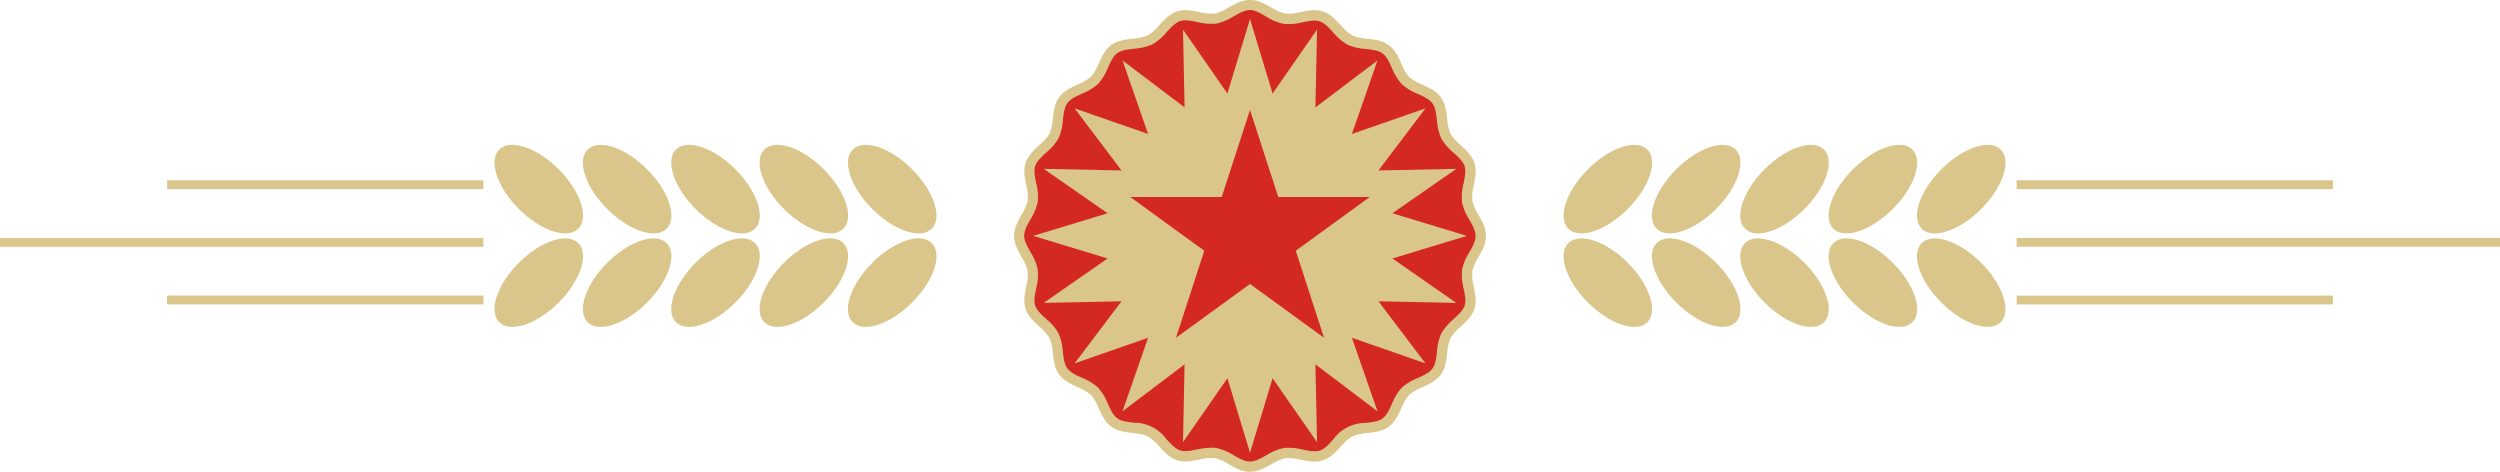   <svg xmlns="http://www.w3.org/2000/svg" viewBox="0 0 745.54 140.69" width="100%" style="vertical-align: middle; max-width: 100%;">
   <g>
    <g>
     <path d="M441.59,70.34c0,3.58-3.51,6.84-4,10.27s1.77,7.69.69,11-5.44,5.38-7,8.5-.69,7.84-2.76,10.68-6.83,3.42-9.31,5.91-3.06,7.24-5.91,9.31-7.54,1.16-10.68,2.76-5.13,5.94-8.5,7-7.5-1.25-11-.69-6.68,4-10.26,4-6.83-3.5-10.26-4-7.7,1.77-11,.69-5.39-5.44-8.5-7-7.85-.69-10.68-2.76-3.43-6.82-5.92-9.31-7.24-3.06-9.31-5.91-1.15-7.54-2.76-10.68-5.93-5.13-7-8.5,1.25-7.5.7-11S304,73.92,304,70.34s3.51-6.83,4.05-10.26-1.77-7.7-.7-11,5.44-5.39,7-8.5.7-7.85,2.76-10.68,6.83-3.43,9.32-5.91,3.06-7.25,5.91-9.32,7.53-1.15,10.68-2.76,5.13-5.93,8.5-7,7.49,1.25,11,.7,6.68-4.05,10.26-4.05S379.61,5,383,5.57s7.7-1.77,11-.7,5.39,5.44,8.51,7,7.84.7,10.68,2.76,3.42,6.83,5.91,9.32,7.24,3.06,9.31,5.91,1.15,7.53,2.76,10.68,5.94,5.13,7,8.5-1.25,7.49-.69,11S441.59,66.77,441.59,70.34Z" fill="rgb(212, 40, 35)">
     </path>
     <path d="M372.77,140.69c-2.35,0-4.41-1.16-6.4-2.28a13.27,13.27,0,0,0-4.1-1.79,14,14,0,0,0-4.58.44c-2.21.44-4.49.91-6.66.2s-3.81-2.45-5.35-4.13a13.63,13.63,0,0,0-3.37-3,13.89,13.89,0,0,0-4.46-1c-2.25-.26-4.57-.53-6.43-1.89s-2.84-3.49-3.79-5.55a13.6,13.6,0,0,0-2.3-3.91,13.45,13.45,0,0,0-3.92-2.31c-2.06-.94-4.19-1.92-5.55-3.79s-1.62-4.18-1.89-6.42a13.58,13.58,0,0,0-1-4.46,13.51,13.51,0,0,0-3-3.38c-1.67-1.54-3.41-3.13-4.13-5.34s-.24-4.46.2-6.66a13.5,13.5,0,0,0,.44-4.59,13.42,13.42,0,0,0-1.78-4.09c-1.12-2-2.28-4-2.28-6.41s1.16-4.41,2.28-6.4a13.47,13.47,0,0,0,1.78-4.1,13.44,13.44,0,0,0-.44-4.58c-.44-2.21-.9-4.49-.2-6.66s2.46-3.81,4.13-5.35a13.48,13.48,0,0,0,3-3.37,13.64,13.64,0,0,0,1-4.46c.27-2.25.54-4.57,1.89-6.43s3.49-2.84,5.55-3.78a13.9,13.9,0,0,0,3.92-2.31,13.66,13.66,0,0,0,2.3-3.92c.95-2.06,1.92-4.19,3.79-5.55s4.18-1.62,6.43-1.89a13.64,13.64,0,0,0,4.46-1,13.48,13.48,0,0,0,3.37-3c1.54-1.67,3.13-3.41,5.35-4.13s4.45-.24,6.66.2a13.7,13.7,0,0,0,4.58.45,13.77,13.77,0,0,0,4.1-1.79c2-1.12,4.05-2.28,6.4-2.28s4.41,1.16,6.4,2.28a13.88,13.88,0,0,0,4.1,1.79,13.78,13.78,0,0,0,4.59-.45c2.2-.44,4.48-.9,6.65-.19s3.81,2.45,5.35,4.12a13.34,13.34,0,0,0,3.38,3,13.58,13.58,0,0,0,4.46,1c2.24.27,4.56.54,6.42,1.89S417,16.92,417.91,19a13.45,13.45,0,0,0,2.31,3.92,13.84,13.84,0,0,0,3.91,2.31c2.06.94,4.19,1.91,5.55,3.78s1.63,4.18,1.89,6.43a13.63,13.63,0,0,0,1,4.46,13.63,13.63,0,0,0,3,3.37c1.68,1.54,3.41,3.13,4.13,5.35s.24,4.45-.2,6.66a13.7,13.7,0,0,0-.44,4.58,13.47,13.47,0,0,0,1.78,4.1c1.13,2,2.28,4,2.28,6.4s-1.15,4.41-2.28,6.41a13.42,13.42,0,0,0-1.78,4.09,13.76,13.76,0,0,0,.44,4.59c.44,2.2.9,4.49.2,6.66s-2.45,3.8-4.13,5.34a13.48,13.48,0,0,0-3,3.38,13.57,13.57,0,0,0-1,4.46c-.26,2.24-.53,4.56-1.89,6.42s-3.49,2.85-5.55,3.79a13.58,13.58,0,0,0-3.92,2.31,13.6,13.6,0,0,0-2.3,3.91c-.94,2.06-1.92,4.19-3.79,5.55s-4.18,1.63-6.42,1.89a13.83,13.83,0,0,0-4.46,1,13.48,13.48,0,0,0-3.38,3c-1.54,1.68-3.13,3.41-5.35,4.13s-4.45.24-6.65-.2a14,14,0,0,0-4.59-.44,13.37,13.37,0,0,0-4.1,1.79C377.18,139.53,375.12,140.69,372.77,140.69Zm-11.43-7.18a9.55,9.55,0,0,1,1.41.1,15.88,15.88,0,0,1,5.11,2.14c1.73,1,3.36,1.89,4.91,1.89s3.19-.91,4.91-1.89a15.84,15.84,0,0,1,5.12-2.14,16.19,16.19,0,0,1,5.66.47c1.9.38,3.7.74,5.12.29s2.71-1.85,4-3.3a11.89,11.89,0,0,1,9.72-4.95c1.94-.23,3.78-.44,5-1.33s2-2.57,2.81-4.35a15.94,15.94,0,0,1,2.92-4.81,16.14,16.14,0,0,1,4.81-2.92c1.78-.81,3.46-1.58,4.35-2.81s1.1-3,1.33-5a16,16,0,0,1,1.31-5.48,16,16,0,0,1,3.64-4.24c1.45-1.33,2.82-2.59,3.3-4s.09-3.22-.29-5.12a16.19,16.19,0,0,1-.47-5.66,15.84,15.84,0,0,1,2.14-5.12c1-1.72,1.89-3.35,1.89-4.91s-.91-3.18-1.89-4.91A15.79,15.79,0,0,1,436,60.32a16.15,16.15,0,0,1,.47-5.66c.38-1.91.74-3.71.29-5.12s-1.85-2.72-3.3-4a16,16,0,0,1-3.64-4.23,16.05,16.05,0,0,1-1.31-5.49c-.23-1.94-.44-3.77-1.33-5s-2.57-2-4.35-2.81a15.94,15.94,0,0,1-4.81-2.92,16.09,16.09,0,0,1-2.92-4.8c-.81-1.78-1.58-3.47-2.81-4.36s-3.05-1.1-5-1.33a16.1,16.1,0,0,1-5.49-1.3,16,16,0,0,1-4.23-3.65c-1.33-1.45-2.59-2.82-4.05-3.29s-3.21-.1-5.11.29a16.18,16.18,0,0,1-5.66.46,15.84,15.84,0,0,1-5.12-2.14C376,4,374.33,3,372.77,3s-3.18.92-4.91,1.89a15.84,15.84,0,0,1-5.12,2.14,16.11,16.11,0,0,1-5.65-.46c-1.91-.39-3.71-.75-5.12-.29s-2.72,1.84-4.05,3.29a15.83,15.83,0,0,1-4.23,3.65,16,16,0,0,1-5.49,1.3c-1.94.23-3.77.45-5,1.33s-2,2.58-2.81,4.36a15.89,15.89,0,0,1-2.92,4.8,15.89,15.89,0,0,1-4.8,2.92c-1.78.82-3.47,1.59-4.36,2.81s-1.1,3-1.33,5a16,16,0,0,1-1.3,5.49A15.83,15.83,0,0,1,312,45.49c-1.45,1.33-2.82,2.59-3.29,4s-.1,3.21.29,5.12a16.14,16.14,0,0,1,.46,5.66,15.79,15.79,0,0,1-2.14,5.11c-1,1.73-1.89,3.36-1.89,4.91s.92,3.19,1.89,4.91a15.84,15.84,0,0,1,2.14,5.12A16.18,16.18,0,0,1,309,86c-.39,1.9-.75,3.71-.29,5.12s1.84,2.71,3.29,4a16,16,0,0,1,3.65,4.23,16.1,16.1,0,0,1,1.3,5.49c.23,1.94.45,3.78,1.33,5s2.58,2,4.36,2.81a16.22,16.22,0,0,1,4.8,2.92,15.94,15.94,0,0,1,2.92,4.81c.82,1.78,1.59,3.46,2.81,4.35s3.05,1.1,5,1.33a11.89,11.89,0,0,1,9.72,4.95c1.33,1.45,2.59,2.82,4.05,3.3s3.21.09,5.12-.29A21.72,21.72,0,0,1,361.34,133.51Z" fill="rgb(218,198,139)">
     </path>
     <polygon points="437.44 70.34 415.23 77.08 434.29 90.33 411.08 89.85 425.09 108.36 403.16 100.73 410.79 122.66 392.28 108.65 392.76 131.86 379.51 112.8 372.77 135.01 366.03 112.8 352.79 131.86 353.26 108.65 334.75 122.66 342.38 100.73 320.46 108.36 334.46 89.85 311.25 90.33 330.31 77.08 308.11 70.34 330.31 63.6 311.25 50.36 334.46 50.83 320.46 32.32 342.38 39.95 334.75 18.03 353.26 32.03 352.79 8.83 366.03 27.89 372.77 5.68 379.51 27.89 392.76 8.83 392.28 32.03 410.79 18.03 403.16 39.95 425.09 32.32 411.08 50.83 434.29 50.36 415.23 63.6 437.44 70.34" fill="rgb(218,198,139)">
     </polygon>
     <polygon points="372.77 32.79 381.2 58.74 408.49 58.74 386.42 74.78 394.85 100.73 372.77 84.69 350.7 100.73 359.13 74.78 337.06 58.74 364.34 58.74 372.77 32.79" fill="rgb(212, 40, 35)">
     </polygon>
     <ellipse cx="479.48" cy="56.4" rx="16.68" ry="8.39" transform="translate(100.56 355.56) rotate(-45)" fill="rgb(218,198,139)">
     </ellipse>
     <ellipse cx="479.48" cy="84.29" rx="8.39" ry="16.68" transform="translate(80.84 363.73) rotate(-45)" fill="rgb(218,198,139)">
     </ellipse>
     <ellipse cx="505.83" cy="56.4" rx="16.68" ry="8.39" transform="translate(108.27 374.19) rotate(-45)" fill="rgb(218,198,139)">
     </ellipse>
     <ellipse cx="505.83" cy="84.29" rx="8.39" ry="16.68" transform="translate(88.55 382.36) rotate(-45)" fill="rgb(218,198,139)">
     </ellipse>
     <ellipse cx="532.17" cy="56.4" rx="16.68" ry="8.39" transform="translate(115.99 392.82) rotate(-45)" fill="rgb(218,198,139)">
     </ellipse>
     <ellipse cx="532.17" cy="84.29" rx="8.39" ry="16.68" transform="translate(96.27 400.99) rotate(-45)" fill="rgb(218,198,139)">
     </ellipse>
     <ellipse cx="558.52" cy="56.4" rx="16.68" ry="8.39" transform="translate(123.71 411.45) rotate(-45)" fill="rgb(218,198,139)">
     </ellipse>
     <ellipse cx="558.52" cy="84.29" rx="8.39" ry="16.68" transform="translate(103.99 419.62) rotate(-45)" fill="rgb(218,198,139)">
     </ellipse>
     <ellipse cx="584.87" cy="56.4" rx="16.68" ry="8.39" transform="translate(131.43 430.09) rotate(-45)" fill="rgb(218,198,139)">
     </ellipse>
     <ellipse cx="584.87" cy="84.29" rx="8.39" ry="16.68" transform="translate(111.7 438.25) rotate(-45)" fill="rgb(218,198,139)">
     </ellipse>
     <rect x="601.39" y="53.76" width="94.32" height="2.64" fill="rgb(218,198,139)">
     </rect>
     <rect x="601.39" y="70.95" width="144.16" height="2.64" fill="rgb(218,198,139)">
     </rect>
     <rect x="601.39" y="88.15" width="94.32" height="2.64" fill="rgb(218,198,139)">
     </rect>
     <ellipse cx="266.07" cy="56.4" rx="8.39" ry="16.68" transform="translate(38.05 204.66) rotate(-45)" fill="rgb(218,198,139)">
     </ellipse>
     <ellipse cx="266.07" cy="84.29" rx="16.68" ry="8.39" transform="translate(18.33 212.82) rotate(-45)" fill="rgb(218,198,139)">
     </ellipse>
     <ellipse cx="239.72" cy="56.4" rx="8.39" ry="16.68" transform="translate(30.33 186.02) rotate(-45)" fill="rgb(218,198,139)">
     </ellipse>
     <ellipse cx="239.72" cy="84.29" rx="16.68" ry="8.39" transform="translate(10.61 194.19) rotate(-45)" fill="rgb(218,198,139)">
     </ellipse>
     <ellipse cx="213.37" cy="56.4" rx="8.39" ry="16.68" transform="translate(22.62 167.39) rotate(-45)" fill="rgb(218,198,139)">
     </ellipse>
     <ellipse cx="213.37" cy="84.29" rx="16.68" ry="8.39" transform="translate(2.89 175.56) rotate(-45)" fill="rgb(218,198,139)">
     </ellipse>
     <ellipse cx="187.02" cy="56.4" rx="8.39" ry="16.68" transform="translate(14.9 148.76) rotate(-45)" fill="rgb(218,198,139)">
     </ellipse>
     <ellipse cx="187.02" cy="84.29" rx="16.68" ry="8.39" transform="translate(-4.82 156.93) rotate(-45)" fill="rgb(218,198,139)">
     </ellipse>
     <ellipse cx="160.67" cy="56.4" rx="8.39" ry="16.68" transform="translate(7.18 130.13) rotate(-45)" fill="rgb(218,198,139)">
     </ellipse>
     <ellipse cx="160.67" cy="84.29" rx="16.68" ry="8.39" transform="translate(-12.54 138.3) rotate(-45)" fill="rgb(218,198,139)">
     </ellipse>
     <rect x="49.84" y="53.76" width="94.32" height="2.64" transform="translate(194 110.16) rotate(-180)" fill="rgb(218,198,139)">
     </rect>
     <rect y="70.95" width="144.16" height="2.64" transform="translate(144.16 144.55) rotate(-180)" fill="rgb(218,198,139)">
     </rect>
     <rect x="49.84" y="88.15" width="94.32" height="2.64" transform="translate(194 178.93) rotate(-180)" fill="rgb(218,198,139)">
     </rect>
    </g>
   </g>
  </svg>

